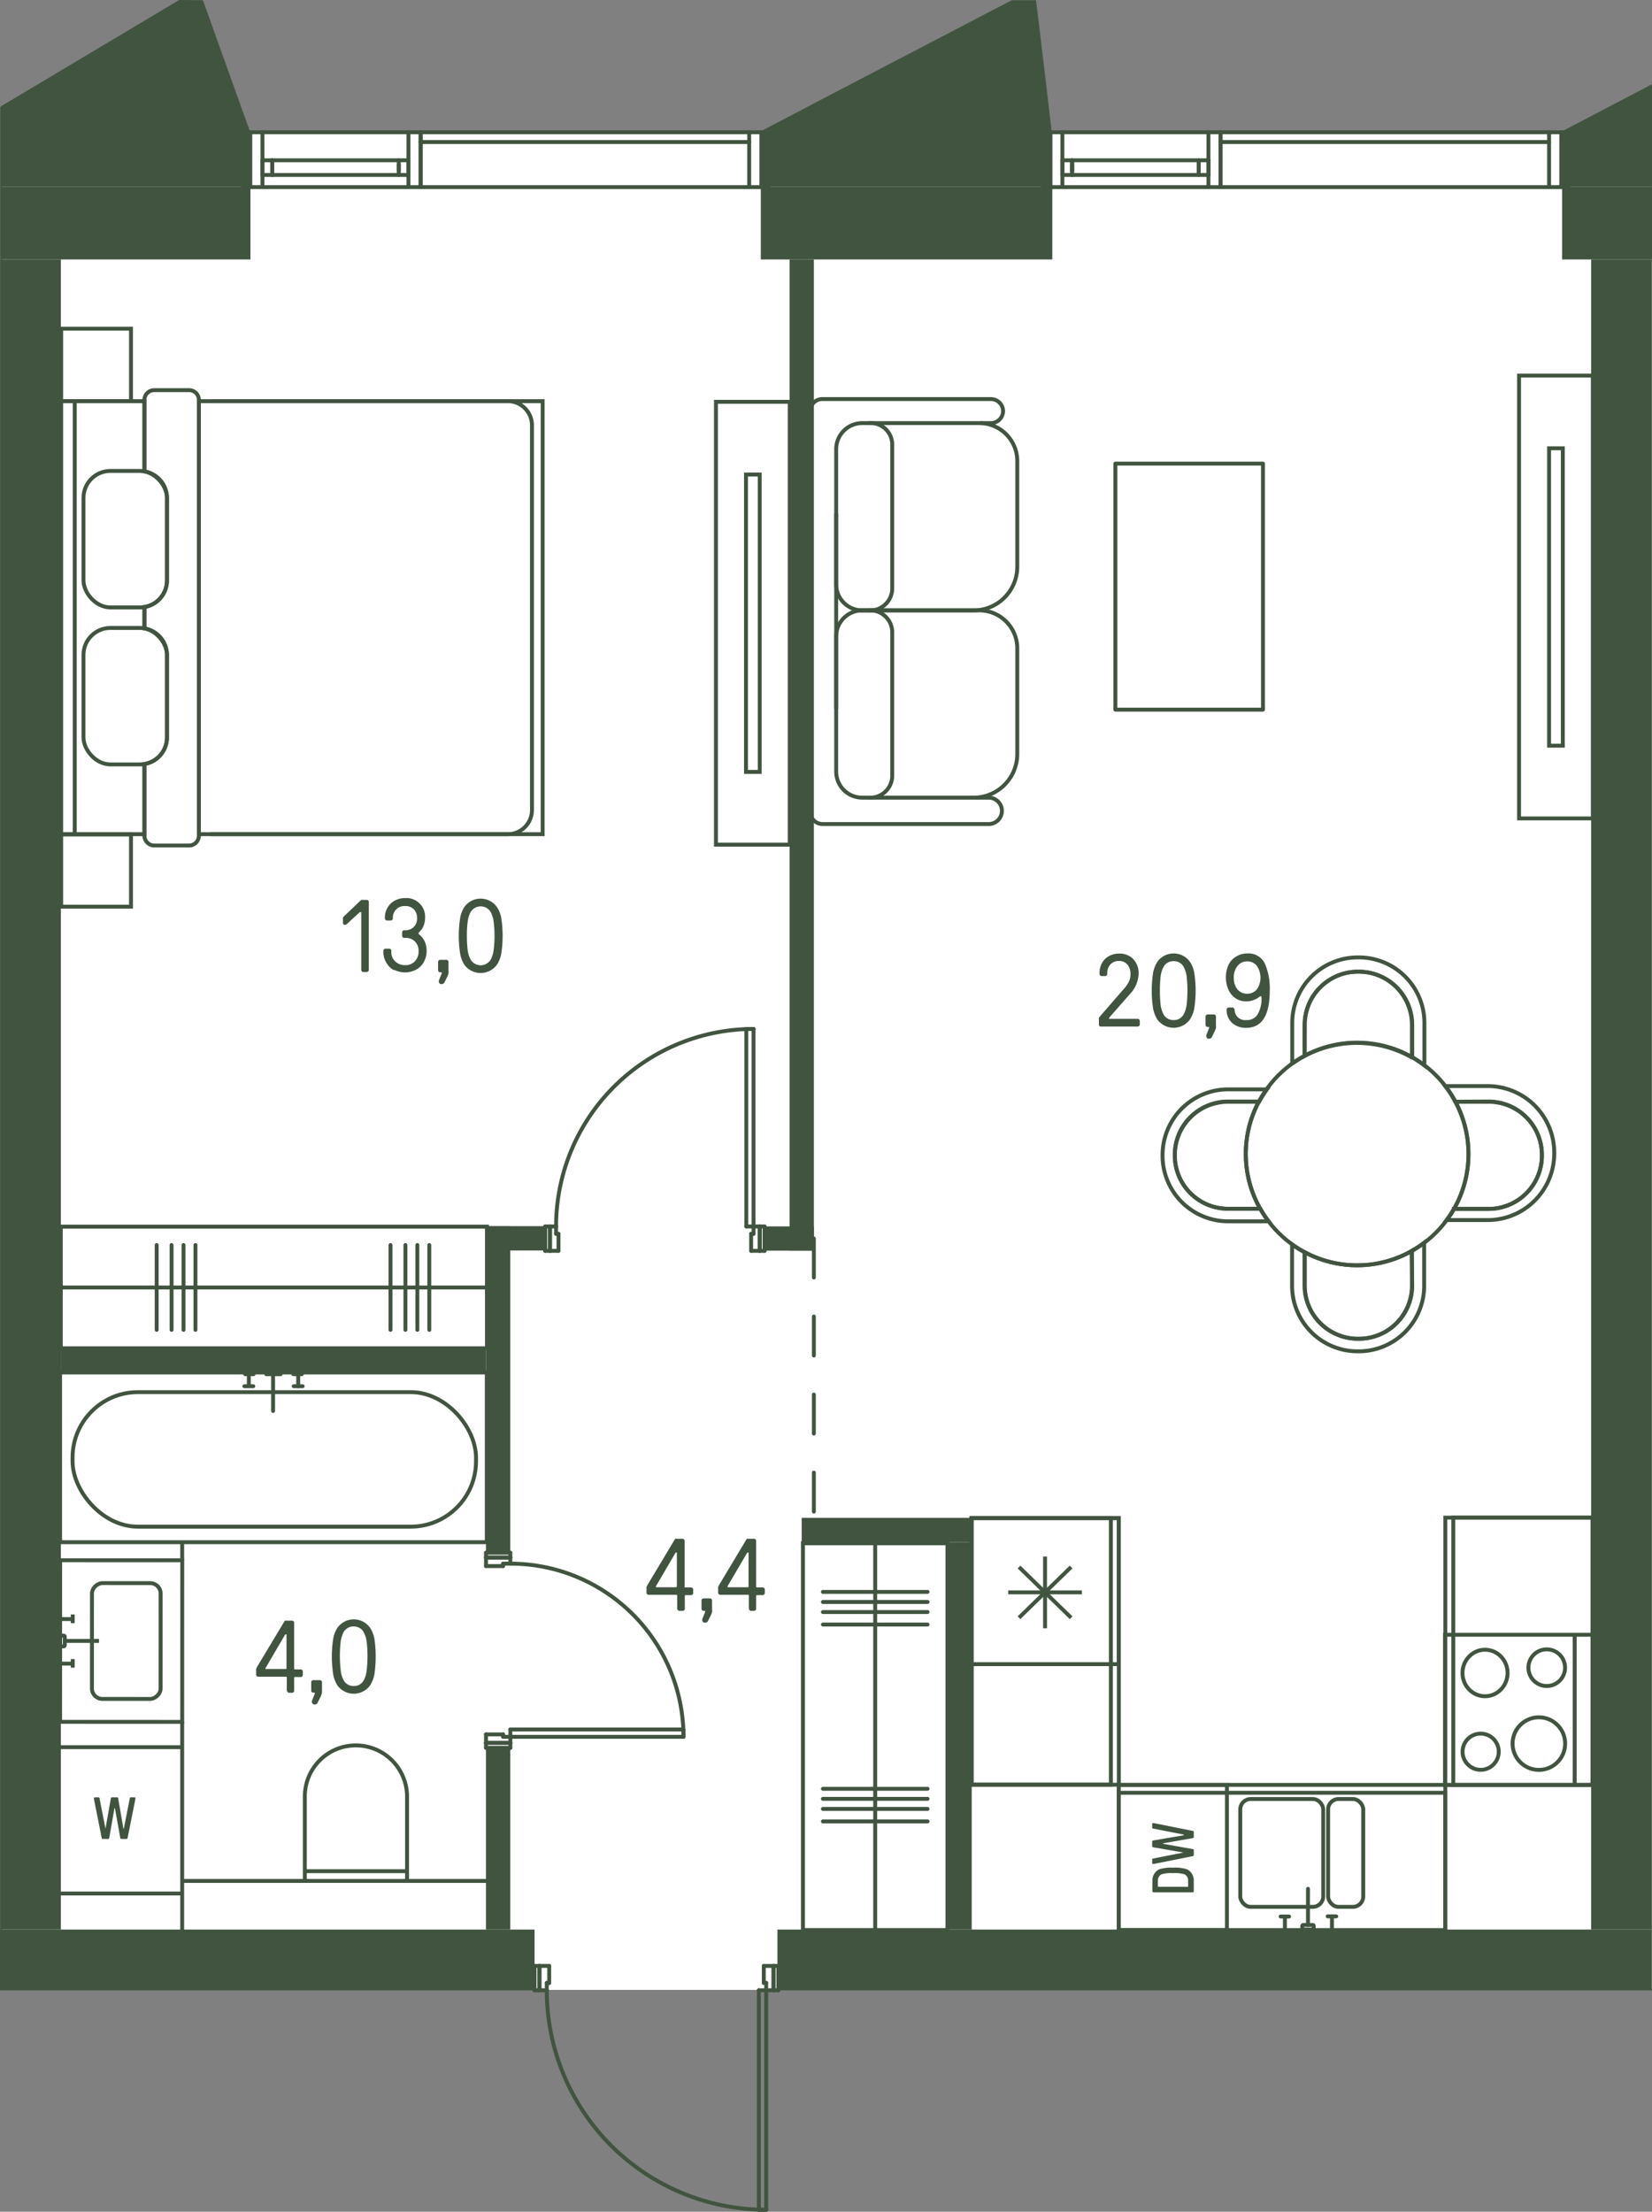 <svg id="Слой_1" data-name="Слой 1" xmlns="http://www.w3.org/2000/svg" viewBox="0 0 211.73 283.43"><rect x="0" y="0" width="211.73" height="283.43" fill="#808080" stroke="none"/><g id="_14" data-name="14"><path d="M98.73,255H68.51v-.14H.3v-238H211.71v238H99.76V255H98.2" fill="#fff"/><g id="LINE"><line x1="156.44" y1="18.2" x2="198.54" y2="18.2" fill="none" stroke="#415440" stroke-linecap="round" stroke-linejoin="round" stroke-width="0.5"/></g><g id="LINE-2" data-name="LINE"><line x1="137.41" y1="21.09" x2="137.41" y2="21.87" fill="none" stroke="#415440" stroke-linecap="round" stroke-linejoin="round" stroke-width="0.5"/></g><g id="LINE-3" data-name="LINE"><line x1="153.63" y1="21.87" x2="153.63" y2="21.09" fill="none" stroke="#415440" stroke-linecap="round" stroke-linejoin="round" stroke-width="0.5"/></g><g id="LINE-4" data-name="LINE"><line x1="153.63" y1="20.54" x2="153.63" y2="22.42" fill="none" stroke="#415440" stroke-linecap="round" stroke-linejoin="round" stroke-width="0.5"/></g><g id="LINE-5" data-name="LINE"><line x1="154.88" y1="22.42" x2="154.88" y2="20.54" fill="none" stroke="#415440" stroke-linecap="round" stroke-linejoin="round" stroke-width="0.5"/></g><g id="LINE-6" data-name="LINE"><line x1="136.16" y1="20.54" x2="136.16" y2="22.42" fill="none" stroke="#415440" stroke-linecap="round" stroke-linejoin="round" stroke-width="0.5"/></g><g id="LINE-7" data-name="LINE"><line x1="137.41" y1="22.42" x2="137.41" y2="20.54" fill="none" stroke="#415440" stroke-linecap="round" stroke-linejoin="round" stroke-width="0.5"/></g><g id="LINE-8" data-name="LINE"><line x1="136.16" y1="20.54" x2="154.88" y2="20.54" fill="none" stroke="#415440" stroke-linecap="round" stroke-linejoin="round" stroke-width="0.5"/></g><g id="LINE-9" data-name="LINE"><line x1="137.41" y1="20.54" x2="137.41" y2="22.42" fill="none" stroke="#415440" stroke-linecap="round" stroke-linejoin="round" stroke-width="0.5"/></g><g id="LINE-10" data-name="LINE"><line x1="154.88" y1="22.42" x2="136.16" y2="22.42" fill="none" stroke="#415440" stroke-linecap="round" stroke-linejoin="round" stroke-width="0.5"/></g><g id="LINE-11" data-name="LINE"><line x1="200.1" y1="23.98" x2="200.1" y2="16.95" fill="none" stroke="#415440" stroke-linecap="round" stroke-linejoin="round" stroke-width="0.5"/></g><g id="LINE-12" data-name="LINE"><line x1="201.04" y1="16.95" x2="198.54" y2="16.95" fill="none" stroke="#415440" stroke-linecap="round" stroke-linejoin="round" stroke-width="0.5"/></g><g id="LINE-13" data-name="LINE"><line x1="198.54" y1="16.95" x2="198.54" y2="23.98" fill="none" stroke="#415440" stroke-linecap="round" stroke-linejoin="round" stroke-width="0.5"/></g><g id="LINE-14" data-name="LINE"><line x1="198.54" y1="23.98" x2="201.04" y2="23.98" fill="none" stroke="#415440" stroke-linecap="round" stroke-linejoin="round" stroke-width="0.5"/></g><g id="LINE-15" data-name="LINE"><line x1="133.67" y1="23.98" x2="136.16" y2="23.98" fill="none" stroke="#415440" stroke-linecap="round" stroke-linejoin="round" stroke-width="0.5"/></g><g id="LINE-16" data-name="LINE"><line x1="136.16" y1="23.98" x2="136.16" y2="16.95" fill="none" stroke="#415440" stroke-linecap="round" stroke-linejoin="round" stroke-width="0.5"/></g><g id="LINE-17" data-name="LINE"><line x1="136.16" y1="16.95" x2="133.67" y2="16.95" fill="none" stroke="#415440" stroke-linecap="round" stroke-linejoin="round" stroke-width="0.5"/></g><g id="LINE-18" data-name="LINE"><line x1="134.61" y1="16.95" x2="134.61" y2="23.98" fill="none" stroke="#415440" stroke-linecap="round" stroke-linejoin="round" stroke-width="0.5"/></g><g id="LINE-19" data-name="LINE"><line x1="154.88" y1="16.95" x2="154.88" y2="23.98" fill="none" stroke="#415440" stroke-linecap="round" stroke-linejoin="round" stroke-width="0.5"/></g><g id="LINE-20" data-name="LINE"><line x1="154.88" y1="23.98" x2="136.16" y2="23.98" fill="none" stroke="#415440" stroke-linecap="round" stroke-linejoin="round" stroke-width="0.5"/></g><g id="LINE-21" data-name="LINE"><line x1="154.88" y1="16.95" x2="136.16" y2="16.95" fill="none" stroke="#415440" stroke-linecap="round" stroke-linejoin="round" stroke-width="0.5"/></g><g id="LINE-22" data-name="LINE"><line x1="154.88" y1="23.98" x2="156.44" y2="23.98" fill="none" stroke="#415440" stroke-linecap="round" stroke-linejoin="round" stroke-width="0.5"/></g><g id="LINE-23" data-name="LINE"><line x1="156.44" y1="23.98" x2="156.44" y2="16.95" fill="none" stroke="#415440" stroke-linecap="round" stroke-linejoin="round" stroke-width="0.5"/></g><g id="LINE-24" data-name="LINE"><line x1="156.44" y1="16.95" x2="154.88" y2="16.95" fill="none" stroke="#415440" stroke-linecap="round" stroke-linejoin="round" stroke-width="0.5"/></g><g id="LINE-25" data-name="LINE"><line x1="156.44" y1="23.98" x2="156.44" y2="16.95" fill="none" stroke="#415440" stroke-linecap="round" stroke-linejoin="round" stroke-width="0.5"/></g><g id="LINE-26" data-name="LINE"><line x1="198.54" y1="23.98" x2="156.44" y2="23.98" fill="none" stroke="#415440" stroke-linecap="round" stroke-linejoin="round" stroke-width="0.5"/></g><g id="LINE-27" data-name="LINE"><line x1="198.54" y1="16.95" x2="156.44" y2="16.95" fill="none" stroke="#415440" stroke-linecap="round" stroke-linejoin="round" stroke-width="0.5"/></g><g id="LINE-28" data-name="LINE"><line x1="53.91" y1="18.2" x2="96.02" y2="18.2" fill="none" stroke="#415440" stroke-linecap="round" stroke-linejoin="round" stroke-width="0.5"/></g><g id="LINE-29" data-name="LINE"><line x1="34.89" y1="21.09" x2="34.89" y2="21.87" fill="none" stroke="#415440" stroke-linecap="round" stroke-linejoin="round" stroke-width="0.5"/></g><g id="LINE-30" data-name="LINE"><line x1="51.11" y1="21.87" x2="51.11" y2="21.09" fill="none" stroke="#415440" stroke-linecap="round" stroke-linejoin="round" stroke-width="0.5"/></g><g id="LINE-31" data-name="LINE"><line x1="51.11" y1="20.54" x2="51.11" y2="22.42" fill="none" stroke="#415440" stroke-linecap="round" stroke-linejoin="round" stroke-width="0.5"/></g><g id="LINE-32" data-name="LINE"><line x1="52.35" y1="22.42" x2="52.35" y2="20.54" fill="none" stroke="#415440" stroke-linecap="round" stroke-linejoin="round" stroke-width="0.5"/></g><g id="LINE-33" data-name="LINE"><line x1="33.64" y1="20.54" x2="33.64" y2="22.42" fill="none" stroke="#415440" stroke-linecap="round" stroke-linejoin="round" stroke-width="0.5"/></g><g id="LINE-34" data-name="LINE"><line x1="34.89" y1="22.42" x2="34.89" y2="20.54" fill="none" stroke="#415440" stroke-linecap="round" stroke-linejoin="round" stroke-width="0.5"/></g><g id="LINE-35" data-name="LINE"><line x1="33.64" y1="20.54" x2="52.35" y2="20.54" fill="none" stroke="#415440" stroke-linecap="round" stroke-linejoin="round" stroke-width="0.5"/></g><g id="LINE-36" data-name="LINE"><line x1="34.89" y1="20.54" x2="34.89" y2="22.42" fill="none" stroke="#415440" stroke-linecap="round" stroke-linejoin="round" stroke-width="0.5"/></g><g id="LINE-37" data-name="LINE"><line x1="52.35" y1="22.42" x2="33.64" y2="22.42" fill="none" stroke="#415440" stroke-linecap="round" stroke-linejoin="round" stroke-width="0.5"/></g><g id="LINE-38" data-name="LINE"><line x1="97.58" y1="23.98" x2="97.58" y2="16.95" fill="none" stroke="#415440" stroke-linecap="round" stroke-linejoin="round" stroke-width="0.5"/></g><g id="LINE-39" data-name="LINE"><line x1="98.51" y1="16.95" x2="96.02" y2="16.95" fill="none" stroke="#415440" stroke-linecap="round" stroke-linejoin="round" stroke-width="0.5"/></g><g id="LINE-40" data-name="LINE"><line x1="96.02" y1="16.95" x2="96.02" y2="23.98" fill="none" stroke="#415440" stroke-linecap="round" stroke-linejoin="round" stroke-width="0.5"/></g><g id="LINE-41" data-name="LINE"><line x1="96.02" y1="23.98" x2="98.51" y2="23.98" fill="none" stroke="#415440" stroke-linecap="round" stroke-linejoin="round" stroke-width="0.5"/></g><g id="LINE-42" data-name="LINE"><line x1="31.15" y1="23.98" x2="33.64" y2="23.98" fill="none" stroke="#415440" stroke-linecap="round" stroke-linejoin="round" stroke-width="0.5"/></g><g id="LINE-43" data-name="LINE"><line x1="33.64" y1="23.98" x2="33.64" y2="16.95" fill="none" stroke="#415440" stroke-linecap="round" stroke-linejoin="round" stroke-width="0.5"/></g><g id="LINE-44" data-name="LINE"><line x1="33.64" y1="16.95" x2="31.15" y2="16.95" fill="none" stroke="#415440" stroke-linecap="round" stroke-linejoin="round" stroke-width="0.5"/></g><g id="LINE-45" data-name="LINE"><line x1="32.08" y1="16.95" x2="32.08" y2="23.98" fill="none" stroke="#415440" stroke-linecap="round" stroke-linejoin="round" stroke-width="0.5"/></g><g id="LINE-46" data-name="LINE"><line x1="52.35" y1="16.95" x2="52.35" y2="23.98" fill="none" stroke="#415440" stroke-linecap="round" stroke-linejoin="round" stroke-width="0.5"/></g><g id="LINE-47" data-name="LINE"><line x1="52.35" y1="23.98" x2="33.64" y2="23.98" fill="none" stroke="#415440" stroke-linecap="round" stroke-linejoin="round" stroke-width="0.5"/></g><g id="LINE-48" data-name="LINE"><line x1="52.35" y1="16.95" x2="33.64" y2="16.95" fill="none" stroke="#415440" stroke-linecap="round" stroke-linejoin="round" stroke-width="0.5"/></g><g id="LINE-49" data-name="LINE"><line x1="52.35" y1="23.98" x2="53.91" y2="23.98" fill="none" stroke="#415440" stroke-linecap="round" stroke-linejoin="round" stroke-width="0.5"/></g><g id="LINE-50" data-name="LINE"><line x1="53.91" y1="23.98" x2="53.91" y2="16.95" fill="none" stroke="#415440" stroke-linecap="round" stroke-linejoin="round" stroke-width="0.5"/></g><g id="LINE-51" data-name="LINE"><line x1="53.91" y1="16.95" x2="52.35" y2="16.95" fill="none" stroke="#415440" stroke-linecap="round" stroke-linejoin="round" stroke-width="0.5"/></g><g id="LINE-52" data-name="LINE"><line x1="53.91" y1="23.98" x2="53.91" y2="16.95" fill="none" stroke="#415440" stroke-linecap="round" stroke-linejoin="round" stroke-width="0.5"/></g><g id="LINE-53" data-name="LINE"><line x1="96.02" y1="23.98" x2="53.91" y2="23.98" fill="none" stroke="#415440" stroke-linecap="round" stroke-linejoin="round" stroke-width="0.5"/></g><g id="LINE-54" data-name="LINE"><line x1="96.02" y1="16.95" x2="53.91" y2="16.95" fill="none" stroke="#415440" stroke-linecap="round" stroke-linejoin="round" stroke-width="0.5"/></g><rect x="27.31" y="137.67" width="15.59" height="54.62" transform="translate(-129.88 200.09) rotate(-90)" fill="none" stroke="#415440" stroke-miterlimit="10" stroke-width="0.5"/><line x1="7.79" y1="164.99" x2="62.42" y2="164.99" fill="none" stroke="#415440" stroke-miterlimit="10" stroke-width="0.5"/><line x1="20.08" y1="170.42" x2="20.08" y2="159.55" fill="none" stroke="#415440" stroke-linecap="round" stroke-linejoin="round" stroke-width="0.5"/><line x1="21.99" y1="170.42" x2="21.99" y2="159.55" fill="none" stroke="#415440" stroke-linecap="round" stroke-linejoin="round" stroke-width="0.5"/><line x1="23.52" y1="170.42" x2="23.52" y2="159.55" fill="none" stroke="#415440" stroke-linecap="round" stroke-linejoin="round" stroke-width="0.5"/><line x1="25.05" y1="170.42" x2="25.05" y2="159.55" fill="none" stroke="#415440" stroke-linecap="round" stroke-linejoin="round" stroke-width="0.5"/><line x1="50.05" y1="170.42" x2="50.05" y2="159.55" fill="none" stroke="#415440" stroke-linecap="round" stroke-linejoin="round" stroke-width="0.5"/><line x1="51.96" y1="170.42" x2="51.96" y2="159.55" fill="none" stroke="#415440" stroke-linecap="round" stroke-linejoin="round" stroke-width="0.5"/><line x1="53.49" y1="170.42" x2="53.49" y2="159.55" fill="none" stroke="#415440" stroke-linecap="round" stroke-linejoin="round" stroke-width="0.5"/><line x1="55.02" y1="170.42" x2="55.02" y2="159.55" fill="none" stroke="#415440" stroke-linecap="round" stroke-linejoin="round" stroke-width="0.5"/><rect x="5.17" y="202.46" width="20.71" height="15.65" transform="translate(-194.76 225.75) rotate(-89.98)" fill="none" stroke="#415440" stroke-miterlimit="10" stroke-width="0.5"/><rect x="8.77" y="205.88" width="14.84" height="8.8" rx="1.33" transform="translate(-194.1 226.41) rotate(-89.98)" fill="none" stroke="#415440" stroke-miterlimit="10" stroke-width="0.5"/><path d="M12.69,210.28" fill="none" stroke="#415440" stroke-miterlimit="10" stroke-width="0.5"/><rect x="7.31" y="209.98" width="1.38" height="0.6" rx="0.14" transform="translate(-202.28 218.22) rotate(-89.98)" fill="none" stroke="#415440" stroke-miterlimit="10" stroke-width="0.5"/><line x1="12.69" y1="210.28" x2="8.3" y2="210.28" fill="none" stroke="#415440" stroke-miterlimit="10" stroke-width="0.5"/><line x1="9.25" y1="207.48" x2="7.76" y2="207.48" fill="none" stroke="#415440" stroke-miterlimit="10" stroke-width="0.5"/><line x1="9.32" y1="208" x2="9.32" y2="206.89" fill="none" stroke="#415440" stroke-miterlimit="10" stroke-width="0.5"/><line x1="9.25" y1="213.19" x2="7.76" y2="213.19" fill="none" stroke="#415440" stroke-miterlimit="10" stroke-width="0.5"/><line x1="9.32" y1="213.71" x2="9.32" y2="212.61" fill="none" stroke="#415440" stroke-miterlimit="10" stroke-width="0.5"/><line x1="23.35" y1="220.64" x2="23.35" y2="247.59" fill="none" stroke="#415440" stroke-miterlimit="10" stroke-width="0.5"/><line x1="23.45" y1="223.9" x2="7.7" y2="223.9" fill="none" stroke="#415440" stroke-miterlimit="10" stroke-width="0.5"/><line x1="23.35" y1="199.93" x2="23.35" y2="197.58" fill="none" stroke="#415440" stroke-miterlimit="10" stroke-width="0.5"/><line x1="7.7" y1="242.65" x2="23.35" y2="242.65" fill="none" stroke="#415440" stroke-miterlimit="10" stroke-width="0.5"/><path d="M37.18,225.8h10.6a6.53,6.53,0,0,1,6.53,6.53v0a6.57,6.57,0,0,1-6.57,6.57H37.18a.24.24,0,0,1-.24-.24V226A.24.24,0,0,1,37.18,225.8Z" transform="translate(-186.73 277.98) rotate(-90)" fill="none" stroke="#415440" stroke-miterlimit="10" stroke-width="0.5"/><line x1="39.54" y1="241.04" x2="23.5" y2="241.04" fill="none" stroke="#415440" stroke-miterlimit="10" stroke-width="0.5"/><line x1="51.69" y1="241.04" x2="62.46" y2="241.04" fill="none" stroke="#415440" stroke-miterlimit="10" stroke-width="0.5"/><line x1="52.18" y1="239.79" x2="39.07" y2="239.79" fill="none" stroke="#415440" stroke-miterlimit="10" stroke-width="0.5"/><rect x="95.61" y="60.81" width="1.76" height="38.11" fill="none" stroke="#415440" stroke-miterlimit="10" stroke-width="0.5"/><rect x="91.76" y="51.49" width="9.46" height="56.75" fill="none" stroke="#415440" stroke-miterlimit="10" stroke-width="0.5"/><path d="M18.51,106.9v-9a3.44,3.44,0,0,0,2.89-3.39V83.92a3.44,3.44,0,0,0-2.89-3.39V77.78a3.44,3.44,0,0,0,2.89-3.4V63.8a3.44,3.44,0,0,0-2.89-3.39v-9H7.84V106.9Z" fill="none" stroke="#415440" stroke-miterlimit="10" stroke-width="0.5"/><rect x="25.49" y="51.41" width="44.06" height="55.49" fill="none" stroke="#415440" stroke-miterlimit="10" stroke-width="0.5"/><rect x="7.84" y="106.93" width="8.95" height="9.26" fill="none" stroke="#415440" stroke-miterlimit="10" stroke-width="0.5"/><rect x="7.84" y="42.12" width="8.95" height="9.28" fill="none" stroke="#415440" stroke-miterlimit="10" stroke-width="0.5"/><path d="M27,106.9H65.08a3.1,3.1,0,0,0,3.1-3.1V54.5a3.09,3.09,0,0,0-3.1-3.09H27" fill="none" stroke="#415440" stroke-miterlimit="10" stroke-width="0.5"/><line x1="9.58" y1="51.38" x2="9.58" y2="106.93" fill="none" stroke="#415440" stroke-miterlimit="10" stroke-width="0.5"/><rect x="10.7" y="60.35" width="10.7" height="17.49" rx="3.45" fill="none" stroke="#415440" stroke-miterlimit="10" stroke-width="0.5"/><rect x="10.7" y="80.47" width="10.7" height="17.49" rx="3.45" fill="none" stroke="#415440" stroke-miterlimit="10" stroke-width="0.5"/><line x1="18.51" y1="77.78" x2="18.51" y2="80.53" fill="none" stroke="#415440" stroke-miterlimit="10" stroke-width="0.5"/><path d="M18.51,97.9v9.19a1.26,1.26,0,0,0,1.26,1.26h4.46a1.26,1.26,0,0,0,1.26-1.26V51.22A1.25,1.25,0,0,0,24.23,50H19.77a1.25,1.25,0,0,0-1.26,1.26v9.19" fill="none" stroke="#415440" stroke-miterlimit="10" stroke-width="0.5"/><rect x="155" y="217.12" width="18.62" height="41.85" transform="translate(-73.73 402.35) rotate(-90)" fill="none" stroke="#415440" stroke-miterlimit="10" stroke-width="0.5"/><rect x="143.39" y="229.74" width="41.85" height="17.62" fill="none" stroke="#415440" stroke-miterlimit="10" stroke-width="0.5"/><circle cx="197.23" cy="223.44" r="3.37" fill="none" stroke="#415440" stroke-miterlimit="10" stroke-width="0.5"/><circle cx="189.77" cy="224.48" r="2.32" fill="none" stroke="#415440" stroke-miterlimit="10" stroke-width="0.5"/><ellipse cx="190.33" cy="214.39" rx="2.89" ry="2.98" fill="none" stroke="#415440" stroke-miterlimit="10" stroke-width="0.5"/><circle cx="198.24" cy="213.71" r="2.35" fill="none" stroke="#415440" stroke-miterlimit="10" stroke-width="0.5"/><rect x="185.2" y="209.49" width="18.92" height="19.24" transform="translate(389.32 438.22) rotate(-180)" fill="none" stroke="#415440" stroke-miterlimit="10" stroke-width="0.5"/><line x1="201.82" y1="209.49" x2="201.82" y2="228.73" fill="none" stroke="#415440" stroke-miterlimit="10" stroke-width="0.5"/><rect x="124.5" y="194.56" width="18.88" height="18.7" fill="none" stroke="#415440" stroke-miterlimit="10" stroke-width="0.5"/><line x1="130.6" y1="200.81" x2="137.28" y2="207.31" fill="none" stroke="#415440" stroke-miterlimit="10" stroke-width="0.5"/><line x1="133.94" y1="199.47" x2="133.94" y2="208.66" fill="none" stroke="#415440" stroke-miterlimit="10" stroke-width="0.5"/><line x1="137.28" y1="200.81" x2="130.6" y2="207.31" fill="none" stroke="#415440" stroke-miterlimit="10" stroke-width="0.5"/><line x1="129.22" y1="204.06" x2="138.66" y2="204.06" fill="none" stroke="#415440" stroke-miterlimit="10" stroke-width="0.5"/><rect x="141.01" y="231.11" width="18.62" height="13.86" transform="translate(-87.72 388.36) rotate(-90)" fill="none" stroke="#415440" stroke-miterlimit="10" stroke-width="0.5"/><path d="M153,242.35a.15.15,0,0,1-.15.15h-5a.15.15,0,0,1-.15-.15V241a1.56,1.56,0,0,1,.87-1.45,4.92,4.92,0,0,1,1.79-.21,4.86,4.86,0,0,1,1.78.21A1.57,1.57,0,0,1,153,241Zm-.72-1.39a.87.87,0,0,0-.47-.77,4.17,4.17,0,0,0-1.47-.15,4.28,4.28,0,0,0-1.48.15.88.88,0,0,0-.46.77v.75c0,.06,0,.08.08.08h3.72c.06,0,.08,0,.08-.08Z" fill="#415440"/><path d="M153,237.71a.14.14,0,0,1-.11.15l-5,1h-.11c-.07,0-.11,0-.11-.15v-.4a.13.13,0,0,1,.11-.14l3.9-.77a0,0,0,0,0,.05,0v0s0,0-.05,0l-3.9-.68a.13.13,0,0,1-.11-.14V236a.13.13,0,0,1,.11-.14l3.9-.67s.05,0,.05-.05h0s0,0-.05-.05l-3.9-.76a.13.13,0,0,1-.11-.14v-.41c0-.09,0-.15.11-.15l.11,0,5,1a.13.13,0,0,1,.11.14v.63a.14.14,0,0,1-.11.15l-3.78.66c-.06,0-.06.07,0,.08l3.78.67a.13.13,0,0,1,.11.14Z" fill="#415440"/><rect x="158.95" y="230.55" width="10.63" height="13.82" rx="1.33" stroke-width="0.5" fill="none" stroke="#415440" stroke-linecap="round" stroke-miterlimit="10" transform="translate(328.54 474.91) rotate(-180)"/><rect x="170.22" y="230.55" width="4.5" height="13.82" rx="1.33" stroke-width="0.5" fill="none" stroke="#415440" stroke-linecap="round" stroke-miterlimit="10" transform="translate(344.94 474.91) rotate(-180)"/><line x1="167.64" y1="242.05" x2="167.64" y2="246.68" fill="none" stroke="#415440" stroke-linecap="round" stroke-miterlimit="10" stroke-width="0.5"/><rect x="166.91" y="246.68" width="1.46" height="0.59" rx="0.11" stroke-width="0.5" fill="none" stroke="#415440" stroke-linecap="round" stroke-miterlimit="10" transform="translate(335.28 493.95) rotate(-180)"/><line x1="164.68" y1="245.6" x2="164.68" y2="247.27" fill="none" stroke="#415440" stroke-linecap="round" stroke-miterlimit="10" stroke-width="0.5"/><line x1="165.22" y1="245.6" x2="164.13" y2="245.6" fill="none" stroke="#415440" stroke-linecap="round" stroke-miterlimit="10" stroke-width="0.5"/><line x1="170.71" y1="245.58" x2="170.71" y2="247.35" fill="none" stroke="#415440" stroke-linecap="round" stroke-miterlimit="10" stroke-width="0.5"/><line x1="171.26" y1="245.58" x2="170.16" y2="245.58" fill="none" stroke="#415440" stroke-linecap="round" stroke-miterlimit="10" stroke-width="0.5"/><path d="M13.19,235.66a.14.14,0,0,1-.15-.11l-1-5a.74.74,0,0,1,0-.12c0-.07.05-.11.15-.11h.41a.14.14,0,0,1,.15.11l.77,3.91a.07.07,0,0,0,0,0h0s0,0,0,0l.69-3.91a.13.13,0,0,1,.14-.11H15a.13.13,0,0,1,.14.11l.68,3.91a.07.07,0,0,0,.05,0h0s0,0,0,0l.77-3.91a.14.14,0,0,1,.15-.11h.41c.1,0,.15,0,.15.11a.57.57,0,0,1,0,.12l-1,5a.13.13,0,0,1-.14.11h-.65a.13.13,0,0,1-.14-.11l-.68-3.78c0-.06-.07-.06-.08,0L14,235.55a.14.14,0,0,1-.15.11Z" fill="#415440"/><rect x="124.53" y="194.53" width="18.87" height="34.18" fill="none" stroke="#415440" stroke-miterlimit="10" stroke-width="0.5"/><rect x="116.37" y="202.69" width="34.18" height="17.85" transform="translate(-78.16 345.07) rotate(-90)" fill="none" stroke="#415440" stroke-miterlimit="10" stroke-width="0.5"/><rect x="185.24" y="194.47" width="18.87" height="34.26" transform="translate(389.35 423.21) rotate(-180)" fill="none" stroke="#415440" stroke-miterlimit="10" stroke-width="0.5"/><rect x="178.05" y="202.68" width="34.26" height="17.85" transform="translate(-16.42 406.79) rotate(-90)" fill="none" stroke="#415440" stroke-miterlimit="10" stroke-width="0.5"/><rect x="7.71" y="175.88" width="54.69" height="21.75" transform="translate(70.1 373.51) rotate(-180)" fill="none" stroke="#415440" stroke-miterlimit="10" stroke-width="0.5"/><rect x="9.31" y="178.41" width="51.71" height="17.24" rx="8.38" transform="translate(70.32 374.05) rotate(-180)" fill="none" stroke="#415440" stroke-miterlimit="10" stroke-width="0.5"/><line x1="35" y1="180.81" x2="35" y2="176.1" fill="none" stroke="#415440" stroke-linecap="round" stroke-miterlimit="10" stroke-width="0.5"/><line x1="35.97" y1="176.1" x2="34.13" y2="176.1" fill="none" stroke="#415440" stroke-linecap="round" stroke-miterlimit="10" stroke-width="0.5"/><line x1="32.46" y1="177.64" x2="31.32" y2="177.64" fill="none" stroke="#415440" stroke-linecap="round" stroke-miterlimit="10" stroke-width="0.5"/><line x1="31.89" y1="176.05" x2="31.89" y2="177.56" fill="none" stroke="#415440" stroke-linecap="round" stroke-miterlimit="10" stroke-width="0.5"/><line x1="32.5" y1="176.1" x2="31.42" y2="176.1" fill="none" stroke="#415440" stroke-linecap="round" stroke-miterlimit="10" stroke-width="0.5"/><line x1="38.68" y1="176.1" x2="37.6" y2="176.1" fill="none" stroke="#415440" stroke-linecap="round" stroke-miterlimit="10" stroke-width="0.5"/><line x1="38.22" y1="177.64" x2="38.22" y2="176.1" fill="none" stroke="#415440" stroke-linecap="round" stroke-miterlimit="10" stroke-width="0.5"/><line x1="38.79" y1="177.64" x2="37.64" y2="177.64" fill="none" stroke="#415440" stroke-linecap="round" stroke-miterlimit="10" stroke-width="0.5"/><rect x="102.91" y="197.77" width="18.52" height="49.56" fill="none" stroke="#415440" stroke-miterlimit="10" stroke-width="0.5"/><line x1="112.17" y1="247.32" x2="112.17" y2="197.77" fill="none" stroke="#415440" stroke-miterlimit="10" stroke-width="0.5"/><line x1="105.47" y1="233.41" x2="118.88" y2="233.41" fill="none" stroke="#415440" stroke-linecap="round" stroke-linejoin="round" stroke-width="0.5"/><line x1="105.47" y1="231.81" x2="118.88" y2="231.81" fill="none" stroke="#415440" stroke-linecap="round" stroke-linejoin="round" stroke-width="0.5"/><line x1="105.47" y1="230.52" x2="118.88" y2="230.52" fill="none" stroke="#415440" stroke-linecap="round" stroke-linejoin="round" stroke-width="0.5"/><line x1="105.47" y1="229.23" x2="118.88" y2="229.23" fill="none" stroke="#415440" stroke-linecap="round" stroke-linejoin="round" stroke-width="0.5"/><line x1="105.47" y1="208.18" x2="118.88" y2="208.18" fill="none" stroke="#415440" stroke-linecap="round" stroke-linejoin="round" stroke-width="0.5"/><line x1="105.47" y1="206.58" x2="118.88" y2="206.58" fill="none" stroke="#415440" stroke-linecap="round" stroke-linejoin="round" stroke-width="0.5"/><line x1="105.47" y1="205.29" x2="118.88" y2="205.29" fill="none" stroke="#415440" stroke-linecap="round" stroke-linejoin="round" stroke-width="0.5"/><line x1="105.47" y1="204" x2="118.88" y2="204" fill="none" stroke="#415440" stroke-linecap="round" stroke-linejoin="round" stroke-width="0.5"/><path d="M181,164.76a6.81,6.81,0,0,1-6.79,6.8H174a6.82,6.82,0,0,1-6.8-6.8v-4.29a13.91,13.91,0,0,1-1.6-1v5.32a8.4,8.4,0,0,0,8.38,8.38h.17a8.4,8.4,0,0,0,8.38-8.38v-5.55a14.3,14.3,0,0,1-1.6,1.06Z" fill="none" stroke="#415440" stroke-miterlimit="10" stroke-width="0.5" fill-rule="evenodd"/><path d="M190.81,141.16a6.83,6.83,0,0,1,6.81,6.81v.14a6.83,6.83,0,0,1-6.81,6.81h-4.47a14.67,14.67,0,0,1-.94,1.43h5.3a8.53,8.53,0,0,0,8.5-8.5v-.17a8.53,8.53,0,0,0-8.5-8.5h-5.47a14.3,14.3,0,0,1,1.29,2Z" fill="none" stroke="#415440" stroke-miterlimit="10" stroke-width="0.5" fill-rule="evenodd"/><path d="M186.34,154.92h4.47a6.83,6.83,0,0,0,6.81-6.81V148a6.83,6.83,0,0,0-6.81-6.81h-4.29a14.2,14.2,0,0,1-.18,13.76Z" fill="none" stroke="#415440" stroke-miterlimit="10" stroke-width="0.5" fill-rule="evenodd"/><path d="M157.36,156.51h5.24a14.5,14.5,0,0,1-1.07-1.61h-4.15a6.82,6.82,0,0,1-6.8-6.8V148a6.82,6.82,0,0,1,6.8-6.81h4a16.33,16.33,0,0,1,1-1.59h-5A8.41,8.41,0,0,0,149,148v.16A8.41,8.41,0,0,0,157.36,156.51Z" fill="none" stroke="#415440" stroke-miterlimit="10" stroke-width="0.5" fill-rule="evenodd"/><path d="M161.36,141.16h-4a6.82,6.82,0,0,0-6.8,6.81v.13a6.82,6.82,0,0,0,6.8,6.8h4.15a14.26,14.26,0,0,1-.17-13.74Z" fill="none" stroke="#415440" stroke-miterlimit="10" stroke-width="0.5" fill-rule="evenodd"/><path d="M167.23,131.32a6.82,6.82,0,0,1,6.8-6.8h.14a6.81,6.81,0,0,1,6.79,6.8v4.15a14.38,14.38,0,0,1,1.6,1.07v-5.47a8.4,8.4,0,0,0-8.38-8.38H174a8.4,8.4,0,0,0-8.38,8.38v5.23a13.91,13.91,0,0,1,1.6-1Z" fill="none" stroke="#415440" stroke-miterlimit="10" stroke-width="0.5" fill-rule="evenodd"/><path d="M181,135.47v-4.15a6.81,6.81,0,0,0-6.79-6.8H174a6.82,6.82,0,0,0-6.8,6.8v4a14.28,14.28,0,0,1,13.73.18Z" fill="none" stroke="#415440" stroke-miterlimit="10" stroke-width="0.5" fill-rule="evenodd"/><path d="M167.23,160.47v4.29a6.82,6.82,0,0,0,6.8,6.8h.14a6.81,6.81,0,0,0,6.79-6.8v-4.47a14.21,14.21,0,0,1-13.73.18Z" fill="none" stroke="#415440" stroke-miterlimit="10" stroke-width="0.5" fill-rule="evenodd"/><circle cx="173.94" cy="147.88" r="14.27" fill="none" stroke="#415440" stroke-miterlimit="10" stroke-width="0.5"/><rect x="198.54" y="57.45" width="1.76" height="38.11" fill="none" stroke="#415440" stroke-miterlimit="10" stroke-width="0.5"/><rect x="194.69" y="48.13" width="9.46" height="56.75" fill="none" stroke="#415440" stroke-miterlimit="10" stroke-width="0.5"/><path d="M110.51,78.22h15a4.87,4.87,0,0,1,4.87,4.87V96.62a5.6,5.6,0,0,1-5.6,5.6H110.51a3.34,3.34,0,0,1-3.34-3.34V81.56A3.34,3.34,0,0,1,110.51,78.22Z" fill="none" stroke="#415440" stroke-miterlimit="10" stroke-width="0.5"/><path d="M111.35,78.22a2.83,2.83,0,0,1,3,2.67V99.55a2.83,2.83,0,0,1-3,2.67" fill="none" stroke="#415440" stroke-miterlimit="10" stroke-width="0.5"/><path d="M110.51,54.22h15a4.87,4.87,0,0,1,4.87,4.87V72.62a5.6,5.6,0,0,1-5.6,5.6H110.51a3.34,3.34,0,0,1-3.34-3.34V57.56a3.34,3.34,0,0,1,3.34-3.34Z" fill="none" stroke="#415440" stroke-miterlimit="10" stroke-width="0.5"/><path d="M111.35,54.22a2.77,2.77,0,0,1,3,2.6V75.54a2.83,2.83,0,0,1-3,2.68h-1.22" fill="none" stroke="#415440" stroke-miterlimit="10" stroke-width="0.5"/><path d="M113.27,102.22" fill="none" stroke="#415440" stroke-miterlimit="10" stroke-width="0.5"/><path d="M125,102.22h1.72a1.69,1.69,0,0,1,0,3.38h-21.3a1.59,1.59,0,0,1-1.58-1.59V52.69h0v0h0a1.55,1.55,0,0,1,1.55-1.55H127a1.56,1.56,0,0,1,1.56,1.55h0A1.56,1.56,0,0,1,127,54.22h-1.41" fill="none" stroke="#415440" stroke-miterlimit="10" stroke-width="0.5"/><line x1="107.17" y1="65.83" x2="107.17" y2="90.83" fill="none" stroke="#415440" stroke-miterlimit="10" stroke-width="0.5"/><rect x="142.95" y="59.41" width="18.92" height="31.53" stroke-width="0.5" stroke="#415440" stroke-linecap="round" stroke-linejoin="round" fill="none"/><g id="ARC"><path d="M70.08,255.05A28.12,28.12,0,0,0,98.2,283.18" fill="none" stroke="#415440" stroke-linecap="round" stroke-linejoin="round" stroke-width="0.5"/></g><g id="LINE-55" data-name="LINE"><line x1="99.14" y1="255.05" x2="99.14" y2="251.93" fill="none" stroke="#415440" stroke-linecap="round" stroke-linejoin="round" stroke-width="0.5"/></g><g id="LINE-56" data-name="LINE"><line x1="99.76" y1="255.05" x2="99.14" y2="255.05" fill="none" stroke="#415440" stroke-linecap="round" stroke-linejoin="round" stroke-width="0.5"/></g><g id="LINE-57" data-name="LINE"><line x1="99.76" y1="251.93" x2="99.76" y2="255.05" fill="none" stroke="#415440" stroke-linecap="round" stroke-linejoin="round" stroke-width="0.5"/></g><g id="LINE-58" data-name="LINE"><line x1="99.14" y1="251.93" x2="99.76" y2="251.93" fill="none" stroke="#415440" stroke-linecap="round" stroke-linejoin="round" stroke-width="0.5"/></g><g id="LINE-59" data-name="LINE"><line x1="68.51" y1="251.93" x2="69.14" y2="251.93" fill="none" stroke="#415440" stroke-linecap="round" stroke-linejoin="round" stroke-width="0.5"/></g><g id="LINE-60" data-name="LINE"><line x1="68.51" y1="255.05" x2="68.51" y2="251.93" fill="none" stroke="#415440" stroke-linecap="round" stroke-linejoin="round" stroke-width="0.5"/></g><g id="LINE-61" data-name="LINE"><line x1="69.14" y1="255.05" x2="68.51" y2="255.05" fill="none" stroke="#415440" stroke-linecap="round" stroke-linejoin="round" stroke-width="0.5"/></g><g id="LINE-62" data-name="LINE"><line x1="69.14" y1="251.93" x2="69.14" y2="255.05" fill="none" stroke="#415440" stroke-linecap="round" stroke-linejoin="round" stroke-width="0.5"/></g><g id="ARC-2" data-name="ARC"><path d="M65.41,200.38A22.18,22.18,0,0,1,87.6,222.57" fill="none" stroke="#415440" stroke-linecap="round" stroke-linejoin="round" stroke-width="0.5"/></g><g id="LINE-63" data-name="LINE"><line x1="65.41" y1="223.35" x2="62.29" y2="223.35" fill="none" stroke="#415440" stroke-linecap="round" stroke-linejoin="round" stroke-width="0.5"/></g><g id="LINE-64" data-name="LINE"><line x1="65.41" y1="223.98" x2="65.41" y2="223.35" fill="none" stroke="#415440" stroke-linecap="round" stroke-linejoin="round" stroke-width="0.5"/></g><g id="LINE-65" data-name="LINE"><line x1="62.29" y1="223.98" x2="65.41" y2="223.98" fill="none" stroke="#415440" stroke-linecap="round" stroke-linejoin="round" stroke-width="0.5"/></g><g id="LINE-66" data-name="LINE"><line x1="62.29" y1="223.35" x2="62.29" y2="223.98" fill="none" stroke="#415440" stroke-linecap="round" stroke-linejoin="round" stroke-width="0.5"/></g><g id="LINE-67" data-name="LINE"><line x1="62.29" y1="198.98" x2="62.29" y2="199.6" fill="none" stroke="#415440" stroke-linecap="round" stroke-linejoin="round" stroke-width="0.5"/></g><g id="LINE-68" data-name="LINE"><line x1="65.41" y1="198.98" x2="62.29" y2="198.98" fill="none" stroke="#415440" stroke-linecap="round" stroke-linejoin="round" stroke-width="0.5"/></g><g id="LINE-69" data-name="LINE"><line x1="65.41" y1="199.6" x2="65.41" y2="198.98" fill="none" stroke="#415440" stroke-linecap="round" stroke-linejoin="round" stroke-width="0.5"/></g><g id="LINE-70" data-name="LINE"><line x1="62.29" y1="199.6" x2="65.41" y2="199.6" fill="none" stroke="#415440" stroke-linecap="round" stroke-linejoin="round" stroke-width="0.5"/></g><g id="ARC-3" data-name="ARC"><path d="M71.27,157.17a25.31,25.31,0,0,1,25.31-25.31" fill="none" stroke="#415440" stroke-linecap="round" stroke-linejoin="round" stroke-width="0.5"/></g><g id="LINE-71" data-name="LINE"><line x1="97.37" y1="157.17" x2="97.37" y2="160.29" fill="none" stroke="#415440" stroke-linecap="round" stroke-linejoin="round" stroke-width="0.5"/></g><g id="LINE-72" data-name="LINE"><line x1="97.99" y1="157.17" x2="97.37" y2="157.17" fill="none" stroke="#415440" stroke-linecap="round" stroke-linejoin="round" stroke-width="0.5"/></g><g id="LINE-73" data-name="LINE"><line x1="97.99" y1="160.29" x2="97.99" y2="157.17" fill="none" stroke="#415440" stroke-linecap="round" stroke-linejoin="round" stroke-width="0.5"/></g><g id="LINE-74" data-name="LINE"><line x1="97.37" y1="160.29" x2="97.99" y2="160.29" fill="none" stroke="#415440" stroke-linecap="round" stroke-linejoin="round" stroke-width="0.5"/></g><g id="LINE-75" data-name="LINE"><line x1="69.87" y1="160.29" x2="70.49" y2="160.29" fill="none" stroke="#415440" stroke-linecap="round" stroke-linejoin="round" stroke-width="0.5"/></g><g id="LINE-76" data-name="LINE"><line x1="69.87" y1="157.17" x2="69.87" y2="160.29" fill="none" stroke="#415440" stroke-linecap="round" stroke-linejoin="round" stroke-width="0.5"/></g><g id="LINE-77" data-name="LINE"><line x1="70.49" y1="157.17" x2="69.87" y2="157.17" fill="none" stroke="#415440" stroke-linecap="round" stroke-linejoin="round" stroke-width="0.5"/></g><g id="LINE-78" data-name="LINE"><line x1="70.49" y1="160.29" x2="70.49" y2="157.17" fill="none" stroke="#415440" stroke-linecap="round" stroke-linejoin="round" stroke-width="0.5"/></g><g id="LINE-79" data-name="LINE"><line x1="97.26" y1="283.18" x2="97.26" y2="255.05" fill="none" stroke="#415440" stroke-linecap="round" stroke-linejoin="round" stroke-width="0.5"/></g><g id="LINE-80" data-name="LINE"><line x1="98.2" y1="283.18" x2="97.26" y2="283.18" fill="none" stroke="#415440" stroke-linecap="round" stroke-linejoin="round" stroke-width="0.5"/></g><g id="LINE-81" data-name="LINE"><line x1="98.2" y1="255.05" x2="98.2" y2="283.18" fill="none" stroke="#415440" stroke-linecap="round" stroke-linejoin="round" stroke-width="0.5"/></g><g id="LINE-82" data-name="LINE"><line x1="97.26" y1="255.05" x2="98.2" y2="255.05" fill="none" stroke="#415440" stroke-linecap="round" stroke-linejoin="round" stroke-width="0.5"/></g><g id="LINE-83" data-name="LINE"><line x1="87.6" y1="221.63" x2="65.41" y2="221.63" fill="none" stroke="#415440" stroke-linecap="round" stroke-linejoin="round" stroke-width="0.5"/></g><g id="LINE-84" data-name="LINE"><line x1="87.6" y1="222.57" x2="87.6" y2="221.63" fill="none" stroke="#415440" stroke-linecap="round" stroke-linejoin="round" stroke-width="0.5"/></g><g id="LINE-85" data-name="LINE"><line x1="65.41" y1="222.57" x2="87.6" y2="222.57" fill="none" stroke="#415440" stroke-linecap="round" stroke-linejoin="round" stroke-width="0.5"/></g><g id="LINE-86" data-name="LINE"><line x1="65.41" y1="221.63" x2="65.41" y2="222.57" fill="none" stroke="#415440" stroke-linecap="round" stroke-linejoin="round" stroke-width="0.5"/></g><g id="LINE-87" data-name="LINE"><line x1="95.65" y1="131.86" x2="95.65" y2="157.17" fill="none" stroke="#415440" stroke-linecap="round" stroke-linejoin="round" stroke-width="0.5"/></g><g id="LINE-88" data-name="LINE"><line x1="96.58" y1="131.86" x2="95.65" y2="131.86" fill="none" stroke="#415440" stroke-linecap="round" stroke-linejoin="round" stroke-width="0.5"/></g><g id="LINE-89" data-name="LINE"><line x1="96.58" y1="157.17" x2="96.58" y2="131.86" fill="none" stroke="#415440" stroke-linecap="round" stroke-linejoin="round" stroke-width="0.5"/></g><g id="LINE-90" data-name="LINE"><line x1="95.65" y1="157.17" x2="96.58" y2="157.17" fill="none" stroke="#415440" stroke-linecap="round" stroke-linejoin="round" stroke-width="0.5"/></g><g id="LINE-91" data-name="LINE"><line x1="97.89" y1="251.93" x2="99.14" y2="251.93" fill="none" stroke="#415440" stroke-linecap="round" stroke-linejoin="round" stroke-width="0.5"/></g><g id="LINE-92" data-name="LINE"><line x1="97.89" y1="254.11" x2="97.89" y2="251.93" fill="none" stroke="#415440" stroke-linecap="round" stroke-linejoin="round" stroke-width="0.5"/></g><g id="LINE-93" data-name="LINE"><line x1="98.2" y1="254.11" x2="97.89" y2="254.11" fill="none" stroke="#415440" stroke-linecap="round" stroke-linejoin="round" stroke-width="0.5"/></g><g id="LINE-94" data-name="LINE"><line x1="98.2" y1="255.05" x2="98.2" y2="254.11" fill="none" stroke="#415440" stroke-linecap="round" stroke-linejoin="round" stroke-width="0.5"/></g><g id="LINE-95" data-name="LINE"><line x1="99.14" y1="255.05" x2="98.2" y2="255.05" fill="none" stroke="#415440" stroke-linecap="round" stroke-linejoin="round" stroke-width="0.5"/></g><g id="LINE-96" data-name="LINE"><line x1="99.14" y1="251.93" x2="99.14" y2="255.05" fill="none" stroke="#415440" stroke-linecap="round" stroke-linejoin="round" stroke-width="0.5"/></g><g id="LINE-97" data-name="LINE"><line x1="69.14" y1="255.05" x2="69.14" y2="251.93" fill="none" stroke="#415440" stroke-linecap="round" stroke-linejoin="round" stroke-width="0.5"/></g><g id="LINE-98" data-name="LINE"><line x1="70.08" y1="255.05" x2="69.14" y2="255.05" fill="none" stroke="#415440" stroke-linecap="round" stroke-linejoin="round" stroke-width="0.5"/></g><g id="LINE-99" data-name="LINE"><line x1="70.08" y1="254.11" x2="70.08" y2="255.05" fill="none" stroke="#415440" stroke-linecap="round" stroke-linejoin="round" stroke-width="0.5"/></g><g id="LINE-100" data-name="LINE"><line x1="70.39" y1="254.11" x2="70.08" y2="254.11" fill="none" stroke="#415440" stroke-linecap="round" stroke-linejoin="round" stroke-width="0.5"/></g><g id="LINE-101" data-name="LINE"><line x1="70.39" y1="251.93" x2="70.39" y2="254.11" fill="none" stroke="#415440" stroke-linecap="round" stroke-linejoin="round" stroke-width="0.5"/></g><g id="LINE-102" data-name="LINE"><line x1="69.14" y1="251.93" x2="70.39" y2="251.93" fill="none" stroke="#415440" stroke-linecap="round" stroke-linejoin="round" stroke-width="0.5"/></g><g id="LINE-103" data-name="LINE"><line x1="62.29" y1="222.26" x2="62.29" y2="223.35" fill="none" stroke="#415440" stroke-linecap="round" stroke-linejoin="round" stroke-width="0.5"/></g><g id="LINE-104" data-name="LINE"><line x1="64.48" y1="222.26" x2="62.29" y2="222.26" fill="none" stroke="#415440" stroke-linecap="round" stroke-linejoin="round" stroke-width="0.5"/></g><g id="LINE-105" data-name="LINE"><line x1="64.48" y1="222.57" x2="64.48" y2="222.26" fill="none" stroke="#415440" stroke-linecap="round" stroke-linejoin="round" stroke-width="0.5"/></g><g id="LINE-106" data-name="LINE"><line x1="65.41" y1="222.57" x2="64.48" y2="222.57" fill="none" stroke="#415440" stroke-linecap="round" stroke-linejoin="round" stroke-width="0.5"/></g><g id="LINE-107" data-name="LINE"><line x1="65.41" y1="223.35" x2="65.41" y2="222.57" fill="none" stroke="#415440" stroke-linecap="round" stroke-linejoin="round" stroke-width="0.5"/></g><g id="LINE-108" data-name="LINE"><line x1="62.29" y1="223.35" x2="65.41" y2="223.35" fill="none" stroke="#415440" stroke-linecap="round" stroke-linejoin="round" stroke-width="0.5"/></g><g id="LINE-109" data-name="LINE"><line x1="65.41" y1="199.6" x2="62.29" y2="199.6" fill="none" stroke="#415440" stroke-linecap="round" stroke-linejoin="round" stroke-width="0.5"/></g><g id="LINE-110" data-name="LINE"><line x1="65.41" y1="200.38" x2="65.41" y2="199.6" fill="none" stroke="#415440" stroke-linecap="round" stroke-linejoin="round" stroke-width="0.5"/></g><g id="LINE-111" data-name="LINE"><line x1="64.48" y1="200.38" x2="65.41" y2="200.38" fill="none" stroke="#415440" stroke-linecap="round" stroke-linejoin="round" stroke-width="0.5"/></g><g id="LINE-112" data-name="LINE"><line x1="64.48" y1="200.69" x2="64.48" y2="200.38" fill="none" stroke="#415440" stroke-linecap="round" stroke-linejoin="round" stroke-width="0.5"/></g><g id="LINE-113" data-name="LINE"><line x1="62.29" y1="200.69" x2="64.48" y2="200.69" fill="none" stroke="#415440" stroke-linecap="round" stroke-linejoin="round" stroke-width="0.5"/></g><g id="LINE-114" data-name="LINE"><line x1="62.29" y1="199.6" x2="62.29" y2="200.69" fill="none" stroke="#415440" stroke-linecap="round" stroke-linejoin="round" stroke-width="0.5"/></g><g id="LINE-115" data-name="LINE"><line x1="96.27" y1="160.29" x2="97.37" y2="160.29" fill="none" stroke="#415440" stroke-linecap="round" stroke-linejoin="round" stroke-width="0.5"/></g><g id="LINE-116" data-name="LINE"><line x1="96.27" y1="158.11" x2="96.27" y2="160.29" fill="none" stroke="#415440" stroke-linecap="round" stroke-linejoin="round" stroke-width="0.5"/></g><g id="LINE-117" data-name="LINE"><line x1="96.58" y1="158.11" x2="96.27" y2="158.11" fill="none" stroke="#415440" stroke-linecap="round" stroke-linejoin="round" stroke-width="0.5"/></g><g id="LINE-118" data-name="LINE"><line x1="96.58" y1="157.17" x2="96.58" y2="158.11" fill="none" stroke="#415440" stroke-linecap="round" stroke-linejoin="round" stroke-width="0.5"/></g><g id="LINE-119" data-name="LINE"><line x1="97.37" y1="157.17" x2="96.58" y2="157.17" fill="none" stroke="#415440" stroke-linecap="round" stroke-linejoin="round" stroke-width="0.5"/></g><g id="LINE-120" data-name="LINE"><line x1="97.37" y1="160.29" x2="97.37" y2="157.17" fill="none" stroke="#415440" stroke-linecap="round" stroke-linejoin="round" stroke-width="0.5"/></g><g id="LINE-121" data-name="LINE"><line x1="70.49" y1="157.17" x2="70.49" y2="160.29" fill="none" stroke="#415440" stroke-linecap="round" stroke-linejoin="round" stroke-width="0.5"/></g><g id="LINE-122" data-name="LINE"><line x1="71.27" y1="157.17" x2="70.49" y2="157.17" fill="none" stroke="#415440" stroke-linecap="round" stroke-linejoin="round" stroke-width="0.5"/></g><g id="LINE-123" data-name="LINE"><line x1="71.27" y1="158.11" x2="71.27" y2="157.17" fill="none" stroke="#415440" stroke-linecap="round" stroke-linejoin="round" stroke-width="0.5"/></g><g id="LINE-124" data-name="LINE"><line x1="71.58" y1="158.11" x2="71.27" y2="158.11" fill="none" stroke="#415440" stroke-linecap="round" stroke-linejoin="round" stroke-width="0.5"/></g><g id="LINE-125" data-name="LINE"><line x1="71.58" y1="160.29" x2="71.58" y2="158.11" fill="none" stroke="#415440" stroke-linecap="round" stroke-linejoin="round" stroke-width="0.5"/></g><g id="LINE-126" data-name="LINE"><line x1="70.49" y1="160.29" x2="71.58" y2="160.29" fill="none" stroke="#415440" stroke-linecap="round" stroke-linejoin="round" stroke-width="0.5"/></g><g id="_14-2" data-name="14"><polygon points="134.87 23.91 97.51 23.91 97.51 33.25 134.87 33.25 134.87 23.91 134.87 23.91" fill="#415440" fill-rule="evenodd"/><polygon points="211.73 23.91 200.21 23.91 200.21 33.25 211.73 33.25 211.73 23.91 211.73 23.91" fill="#415440" fill-rule="evenodd"/><polygon points="200.05 247.27 99.64 247.27 99.64 255.06 211.71 255.06 211.71 247.27 202.19 247.27 200.05 247.27 200.05 247.27" fill="#415440" fill-rule="evenodd"/><polygon points="97.51 23.91 134.87 23.91 134.87 16.9 134.79 16.9 133.99 10.02 133.57 6.56 133.16 3.1 132.78 0.03 129.67 0.03 108.8 10.91 97.7 16.72 97.51 16.8 97.51 17 97.46 17.03 97.51 17.03 97.51 23.91" fill="#415440"/><polygon points="200.2 23.91 211.73 23.91 211.73 16.9 211.73 16.9 211.73 12.79 211.73 10.82 211.73 10.82 211.73 10.79 200.43 16.71 200.2 16.9 200.2 17.02 200.18 17.03 200.2 17.03 200.2 23.91" fill="#415440"/><polygon points="211.71 33.25 203.93 33.25 203.93 247.27 211.71 247.27 211.71 48.52 211.71 33.25 211.71 33.25" fill="#415440" fill-rule="evenodd"/><polygon points="0 247.27 0 255.06 68.51 255.06 68.51 247.27 47.66 247.27 0 247.27 0 247.27" fill="#415440" fill-rule="evenodd"/><polygon points="0.03 23.91 32.1 23.91 32.1 16.89 32.05 16.89 26.01 0.03 24.44 0.01 22.96 0 4.59 10.96 0.32 13.5 0.03 13.71 0.03 17.02 0.03 17.02 0.03 17.02 0.03 23.91" fill="#415440"/><polygon points="0.03 23.91 0.03 33.25 32.1 33.25 32.1 23.91 30.32 23.91 0.03 23.91 0.03 23.91" fill="#415440" fill-rule="evenodd"/><polygon points="7.8 33.25 0.02 33.25 0.02 247.27 7.8 247.27 7.8 48.52 7.8 33.25 7.8 33.25" fill="#415440" fill-rule="evenodd"/></g><polygon points="124.54 197.62 121.43 197.62 121.43 247.27 124.54 247.27 124.54 219.65 124.54 197.62 124.54 197.62" fill="#415440" fill-rule="evenodd"/><polygon points="124.54 194.51 102.75 194.51 102.75 197.62 124.54 197.62 124.54 194.51 124.54 194.51" fill="#415440" fill-rule="evenodd"/><polygon points="65.4 157.15 62.28 157.15 62.28 199.18 65.4 199.18 65.4 160.26 65.4 157.15 65.4 157.15" fill="#415440" fill-rule="evenodd"/><polygon points="65.4 224.08 62.28 224.08 62.28 247.27 65.4 247.27 65.4 224.08 65.4 224.08" fill="#415440" fill-rule="evenodd"/><polygon points="104.31 33.25 101.2 33.25 101.2 160.26 104.31 160.26 104.31 48.52 104.31 33.25 104.31 33.25" fill="#415440" fill-rule="evenodd"/><polygon points="62.28 172.72 7.8 172.72 7.8 175.83 62.28 175.83 62.28 172.72 62.28 172.72" fill="#415440" fill-rule="evenodd"/><polygon points="104.31 157.16 98.06 157.16 98.06 160.27 104.31 160.27 104.31 157.16 104.31 157.16" fill="#415440" fill-rule="evenodd"/><polygon points="62.3 157.13 62.3 160.25 70.13 160.25 70.13 157.13 62.3 157.13 62.3 157.13" fill="#415440" fill-rule="evenodd"/><g id="LINE-127" data-name="LINE"><line x1="104.31" y1="158.71" x2="104.31" y2="194.51" fill="none" stroke-dasharray="5 5" stroke-linecap="round" stroke-linejoin="round" stroke-width="0.5" stroke="#415440"/></g><g id="MTEXT"><path d="M36.84,216.79a.27.27,0,0,1-.08-.19V215c0-.09,0-.13-.13-.13H33.09a.25.25,0,0,1-.18-.08.27.27,0,0,1-.08-.19v-.47a.69.69,0,0,1,0-.25,2.39,2.39,0,0,1,.14-.31l3.45-5.74a.35.35,0,0,1,.12-.14.24.24,0,0,1,.16,0h.74a.22.22,0,0,1,.18.08.25.25,0,0,1,.08.18v5.85c0,.09,0,.13.13.13h.72a.27.27,0,0,1,.26.26v.45a.27.27,0,0,1-.08.19.25.25,0,0,1-.18.08h-.72c-.09,0-.13,0-.13.13v1.62a.27.27,0,0,1-.08.19.25.25,0,0,1-.18.08H37A.29.29,0,0,1,36.84,216.79Zm-2.8-3a.13.13,0,0,0,0,.09.17.17,0,0,0,.1,0h2.45c.09,0,.13,0,.13-.13v-4.2a.12.12,0,0,0,0-.1.1.1,0,0,0-.09,0,.12.12,0,0,0-.12.08l-2.44,4.17A.33.33,0,0,0,34,213.75Z" fill="#415440"/><path d="M40.06,218.31a.26.26,0,0,1-.08-.19.79.79,0,0,1,0-.17l.36-.88a.15.15,0,0,0,0-.07.12.12,0,0,0,0-.09.1.1,0,0,0-.09,0h-.1a.29.29,0,0,1-.19-.08.26.26,0,0,1-.07-.19v-1.07a.24.24,0,0,1,.07-.18.29.29,0,0,1,.19-.08H41a.26.26,0,0,1,.19.08.25.25,0,0,1,.08.18v1.11a1.48,1.48,0,0,1-.05.39,3.66,3.66,0,0,1-.15.4l-.36.72a.36.36,0,0,1-.35.23h-.09A.23.23,0,0,1,40.06,218.31Z" fill="#415440"/><path d="M43.26,216a3.91,3.91,0,0,1-.57-1.53,15,15,0,0,1,0-4.37,3.8,3.8,0,0,1,.57-1.52,2.57,2.57,0,0,1,4.16,0,3.8,3.8,0,0,1,.58,1.52,16,16,0,0,1,0,4.37,3.91,3.91,0,0,1-.58,1.53,2.59,2.59,0,0,1-4.16,0Zm.41-1.9a3.47,3.47,0,0,0,.39,1.25,1.42,1.42,0,0,0,1.28.71,1.4,1.4,0,0,0,1.27-.71A3.52,3.52,0,0,0,47,214a16.16,16.16,0,0,0,0-3.59,3.58,3.58,0,0,0-.4-1.27,1.4,1.4,0,0,0-1.27-.71,1.42,1.42,0,0,0-1.28.71,3.6,3.6,0,0,0-.39,1.26,15.22,15.22,0,0,0-.1,1.81A15.48,15.48,0,0,0,43.67,214.06Z" fill="#415440"/></g><g id="MTEXT-2" data-name="MTEXT"><path d="M46.38,124.47a.25.25,0,0,1-.08-.19V117a.15.15,0,0,0,0-.1.12.12,0,0,0-.09,0,.16.16,0,0,0-.11,0l-1.7,1.56a.29.29,0,0,1-.19.06.28.28,0,0,1-.18-.06.3.3,0,0,1-.07-.2v-.4a.77.77,0,0,1,0-.25.4.4,0,0,1,.13-.19l2.1-2a.3.3,0,0,1,.14-.1.34.34,0,0,1,.18,0H47a.24.24,0,0,1,.19.08.25.25,0,0,1,.08.18v8.71a.29.29,0,0,1-.08.19.27.27,0,0,1-.19.08h-.46A.25.25,0,0,1,46.38,124.47Z" fill="#415440"/><path d="M50.5,124.34a2.59,2.59,0,0,1-1-1,2.56,2.56,0,0,1-.36-1.34v-.16a.28.28,0,0,1,.07-.19.29.29,0,0,1,.19-.08h.49a.27.27,0,0,1,.26.27V122a1.64,1.64,0,0,0,.5,1.2,1.74,1.74,0,0,0,1.27.48,1.63,1.63,0,0,0,1.27-.51,1.83,1.83,0,0,0,.46-1.28,1.7,1.7,0,0,0-.44-1.21,1.62,1.62,0,0,0-1.29-.49H51.8a.27.27,0,0,1-.26-.27v-.45a.22.22,0,0,1,.08-.18.25.25,0,0,1,.18-.08h.12a1.49,1.49,0,0,0,1.13-.44,1.53,1.53,0,0,0,.41-1.1,1.64,1.64,0,0,0-.39-1.11,1.46,1.46,0,0,0-1.15-.45,1.48,1.48,0,0,0-1.16.45,1.5,1.5,0,0,0-.41,1v.13a.29.29,0,0,1-.08.19.25.25,0,0,1-.18.08H49.6a.27.27,0,0,1-.19-.08.29.29,0,0,1-.08-.19v-.13a2.41,2.41,0,0,1,.34-1.25,2.32,2.32,0,0,1,.92-.89,2.7,2.7,0,0,1,1.33-.33,2.39,2.39,0,0,1,2.56,2.54,2.7,2.7,0,0,1-.19,1,2.11,2.11,0,0,1-.56.81.28.28,0,0,0-.09.18.17.17,0,0,0,.08.13,2.47,2.47,0,0,1,.72.91,2.85,2.85,0,0,1,.24,1.17,2.94,2.94,0,0,1-.35,1.43,2.43,2.43,0,0,1-1,1,3.08,3.08,0,0,1-2.85,0Z" fill="#415440"/><path d="M56.32,126a.25.25,0,0,1-.07-.19.45.45,0,0,1,0-.17l.36-.89s0,0,0-.06a.12.12,0,0,0,0-.09.11.11,0,0,0-.09,0h-.11a.25.25,0,0,1-.18-.08.29.29,0,0,1-.08-.19v-1.07a.27.27,0,0,1,.26-.26h.81a.25.25,0,0,1,.18.08.22.22,0,0,1,.08.18v1.11a1.38,1.38,0,0,1,0,.38,3.09,3.09,0,0,1-.15.41l-.36.72a.38.38,0,0,1-.36.23H56.5A.24.24,0,0,1,56.32,126Z" fill="#415440"/><path d="M59.52,123.64a3.9,3.9,0,0,1-.56-1.53,15,15,0,0,1,0-4.37,3.8,3.8,0,0,1,.56-1.52,2.57,2.57,0,0,1,4.16,0,3.66,3.66,0,0,1,.58,1.52,15,15,0,0,1,0,4.37,3.76,3.76,0,0,1-.58,1.53,2.59,2.59,0,0,1-4.16,0Zm.42-1.9a3.29,3.29,0,0,0,.39,1.25,1.5,1.5,0,0,0,2.55,0,3.52,3.52,0,0,0,.39-1.27,14.7,14.7,0,0,0,0-3.59,3.59,3.59,0,0,0-.39-1.27,1.5,1.5,0,0,0-2.55,0,3.4,3.4,0,0,0-.39,1.26,13.36,13.36,0,0,0-.1,1.81A13.56,13.56,0,0,0,59.94,121.74Z" fill="#415440"/></g><g id="MTEXT-3" data-name="MTEXT"><path d="M86.87,206.31a.24.24,0,0,1-.08-.19V204.5a.12.12,0,0,0-.13-.13H83.12a.29.29,0,0,1-.19-.08.26.26,0,0,1-.07-.19v-.47a1,1,0,0,1,0-.25,2.73,2.73,0,0,1,.15-.31l3.44-5.74a.63.63,0,0,1,.12-.14.25.25,0,0,1,.16,0h.74a.27.27,0,0,1,.27.26v5.85c0,.09,0,.13.13.13h.71a.29.29,0,0,1,.19.08.24.24,0,0,1,.07.18v.45a.26.26,0,0,1-.07.19.29.29,0,0,1-.19.08H87.9c-.09,0-.13,0-.13.13v1.62a.27.27,0,0,1-.08.19.29.29,0,0,1-.19.08h-.45A.25.25,0,0,1,86.87,206.31Zm-2.8-3a.1.1,0,0,0,0,.09.14.14,0,0,0,.09,0h2.46a.12.12,0,0,0,.13-.13v-4.2a.12.12,0,0,0,0-.1.12.12,0,0,0-.09,0,.11.11,0,0,0-.12.08l-2.44,4.17A.33.33,0,0,0,84.07,203.27Z" fill="#415440"/><path d="M90.08,207.83a.25.25,0,0,1-.07-.19.45.45,0,0,1,0-.17l.36-.88s0,0,0-.07a.12.12,0,0,0,0-.09.11.11,0,0,0-.09,0h-.11a.25.25,0,0,1-.18-.08.27.27,0,0,1-.08-.19v-1.07a.27.27,0,0,1,.26-.26H91a.25.25,0,0,1,.18.08.22.22,0,0,1,.08.18v1.11a1.51,1.51,0,0,1,0,.39,3.66,3.66,0,0,1-.15.4l-.36.72a.38.38,0,0,1-.36.23h-.09A.24.24,0,0,1,90.08,207.83Z" fill="#415440"/><path d="M96.05,206.31a.26.26,0,0,1-.07-.19V204.5c0-.09,0-.13-.14-.13H92.31a.27.27,0,0,1-.27-.27v-.47a.69.69,0,0,1,0-.25,2.73,2.73,0,0,1,.15-.31l3.44-5.74a.63.63,0,0,1,.12-.14.25.25,0,0,1,.16,0h.74a.27.27,0,0,1,.26.26v5.85a.12.12,0,0,0,.13.13h.72a.25.25,0,0,1,.18.08.22.22,0,0,1,.08.18v.45a.24.24,0,0,1-.08.19.25.25,0,0,1-.18.08h-.72a.12.12,0,0,0-.13.13v1.62a.24.24,0,0,1-.08.19.25.25,0,0,1-.18.08h-.45A.29.29,0,0,1,96.05,206.31Zm-2.79-3a.1.1,0,0,0,0,.09.12.12,0,0,0,.09,0h2.45c.09,0,.14,0,.14-.13v-4.2a.15.15,0,0,0,0-.1.13.13,0,0,0-.1,0,.12.12,0,0,0-.12.08l-2.44,4.17A.84.84,0,0,0,93.26,203.27Z" fill="#415440"/></g><g id="MTEXT-4" data-name="MTEXT"><path d="M140.92,131.49a.27.27,0,0,1-.08-.19v-.67a.5.5,0,0,1,0-.19,1.29,1.29,0,0,1,.13-.18l2.94-3.39a4.77,4.77,0,0,0,.74-1,2.28,2.28,0,0,0,.24-1.07,1.87,1.87,0,0,0-.38-1.17,1.33,1.33,0,0,0-1.1-.48,1.42,1.42,0,0,0-1.11.46,1.62,1.62,0,0,0-.39,1.07v.14a.25.25,0,0,1-.08.18.29.29,0,0,1-.19.08h-.47A.29.29,0,0,1,141,125a.25.25,0,0,1-.08-.18v-.12a2.75,2.75,0,0,1,.31-1.28,2.24,2.24,0,0,1,.89-.89,2.58,2.58,0,0,1,1.31-.33,2.39,2.39,0,0,1,1.82.71,2.62,2.62,0,0,1,.68,1.89,4,4,0,0,1-1.18,2.66l-2.55,2.91a.42.42,0,0,0-.05.12.08.08,0,0,0,0,.07.14.14,0,0,0,.11,0h3.56a.27.27,0,0,1,.26.26v.46a.24.24,0,0,1-.08.19.25.25,0,0,1-.18.08H141.1A.25.25,0,0,1,140.92,131.49Z" fill="#415440"/><path d="M148.34,130.66a4.07,4.07,0,0,1-.57-1.53,15,15,0,0,1,0-4.37,4,4,0,0,1,.57-1.52,2.57,2.57,0,0,1,4.16,0,3.8,3.8,0,0,1,.58,1.52,15,15,0,0,1,0,4.37,3.91,3.91,0,0,1-.58,1.53,2.59,2.59,0,0,1-4.16,0Zm.41-1.9a3.47,3.47,0,0,0,.39,1.25,1.4,1.4,0,0,0,1.28.71,1.38,1.38,0,0,0,1.27-.71,3.52,3.52,0,0,0,.4-1.27,16.16,16.16,0,0,0,0-3.59,3.58,3.58,0,0,0-.4-1.27,1.4,1.4,0,0,0-1.27-.71,1.42,1.42,0,0,0-1.28.71,3.6,3.6,0,0,0-.39,1.26,15.46,15.46,0,0,0-.09,1.81A15.7,15.7,0,0,0,148.75,128.76Z" fill="#415440"/><path d="M154.68,133a.25.25,0,0,1-.07-.19.45.45,0,0,1,0-.17l.35-.88a.14.14,0,0,0,0-.07.1.1,0,0,0,0-.09.09.09,0,0,0-.08,0h-.11a.25.25,0,0,1-.18-.08.27.27,0,0,1-.08-.19v-1.07a.27.27,0,0,1,.26-.26h.81a.25.25,0,0,1,.18.08.22.22,0,0,1,.08.18v1.11a1.51,1.51,0,0,1,0,.39,4.1,4.1,0,0,1-.16.4l-.35.72a.38.38,0,0,1-.36.23h-.09A.24.24,0,0,1,154.68,133Z" fill="#415440"/><path d="M162.11,123.48a7.92,7.92,0,0,1,.63,3.44c0,3.2-1,4.79-3,4.79a2.59,2.59,0,0,1-1.84-.64,2.23,2.23,0,0,1-.69-1.69.27.27,0,0,1,.08-.19.25.25,0,0,1,.18-.08h.48a.25.25,0,0,1,.18.08.3.3,0,0,1,.1.19,1.35,1.35,0,0,0,1.51,1.34,1.58,1.58,0,0,0,1.5-.83,4,4,0,0,0,.44-2.1.13.13,0,0,0-.22-.09,2.66,2.66,0,0,1-1.76.62,2.37,2.37,0,0,1-1.34-.39,2.62,2.62,0,0,1-.91-1.08,4,4,0,0,1,0-3.2,2.49,2.49,0,0,1,1-1.08,2.69,2.69,0,0,1,1.45-.39A2.31,2.31,0,0,1,162.11,123.48Zm-3.52,3.3a1.56,1.56,0,0,0,1.25.56,1.58,1.58,0,0,0,1.25-.56,2.67,2.67,0,0,0,0-3,1.52,1.52,0,0,0-1.24-.58,1.5,1.5,0,0,0-1.24.59,2.3,2.3,0,0,0-.48,1.51A2.34,2.34,0,0,0,158.59,126.78Z" fill="#415440"/></g></g></svg>